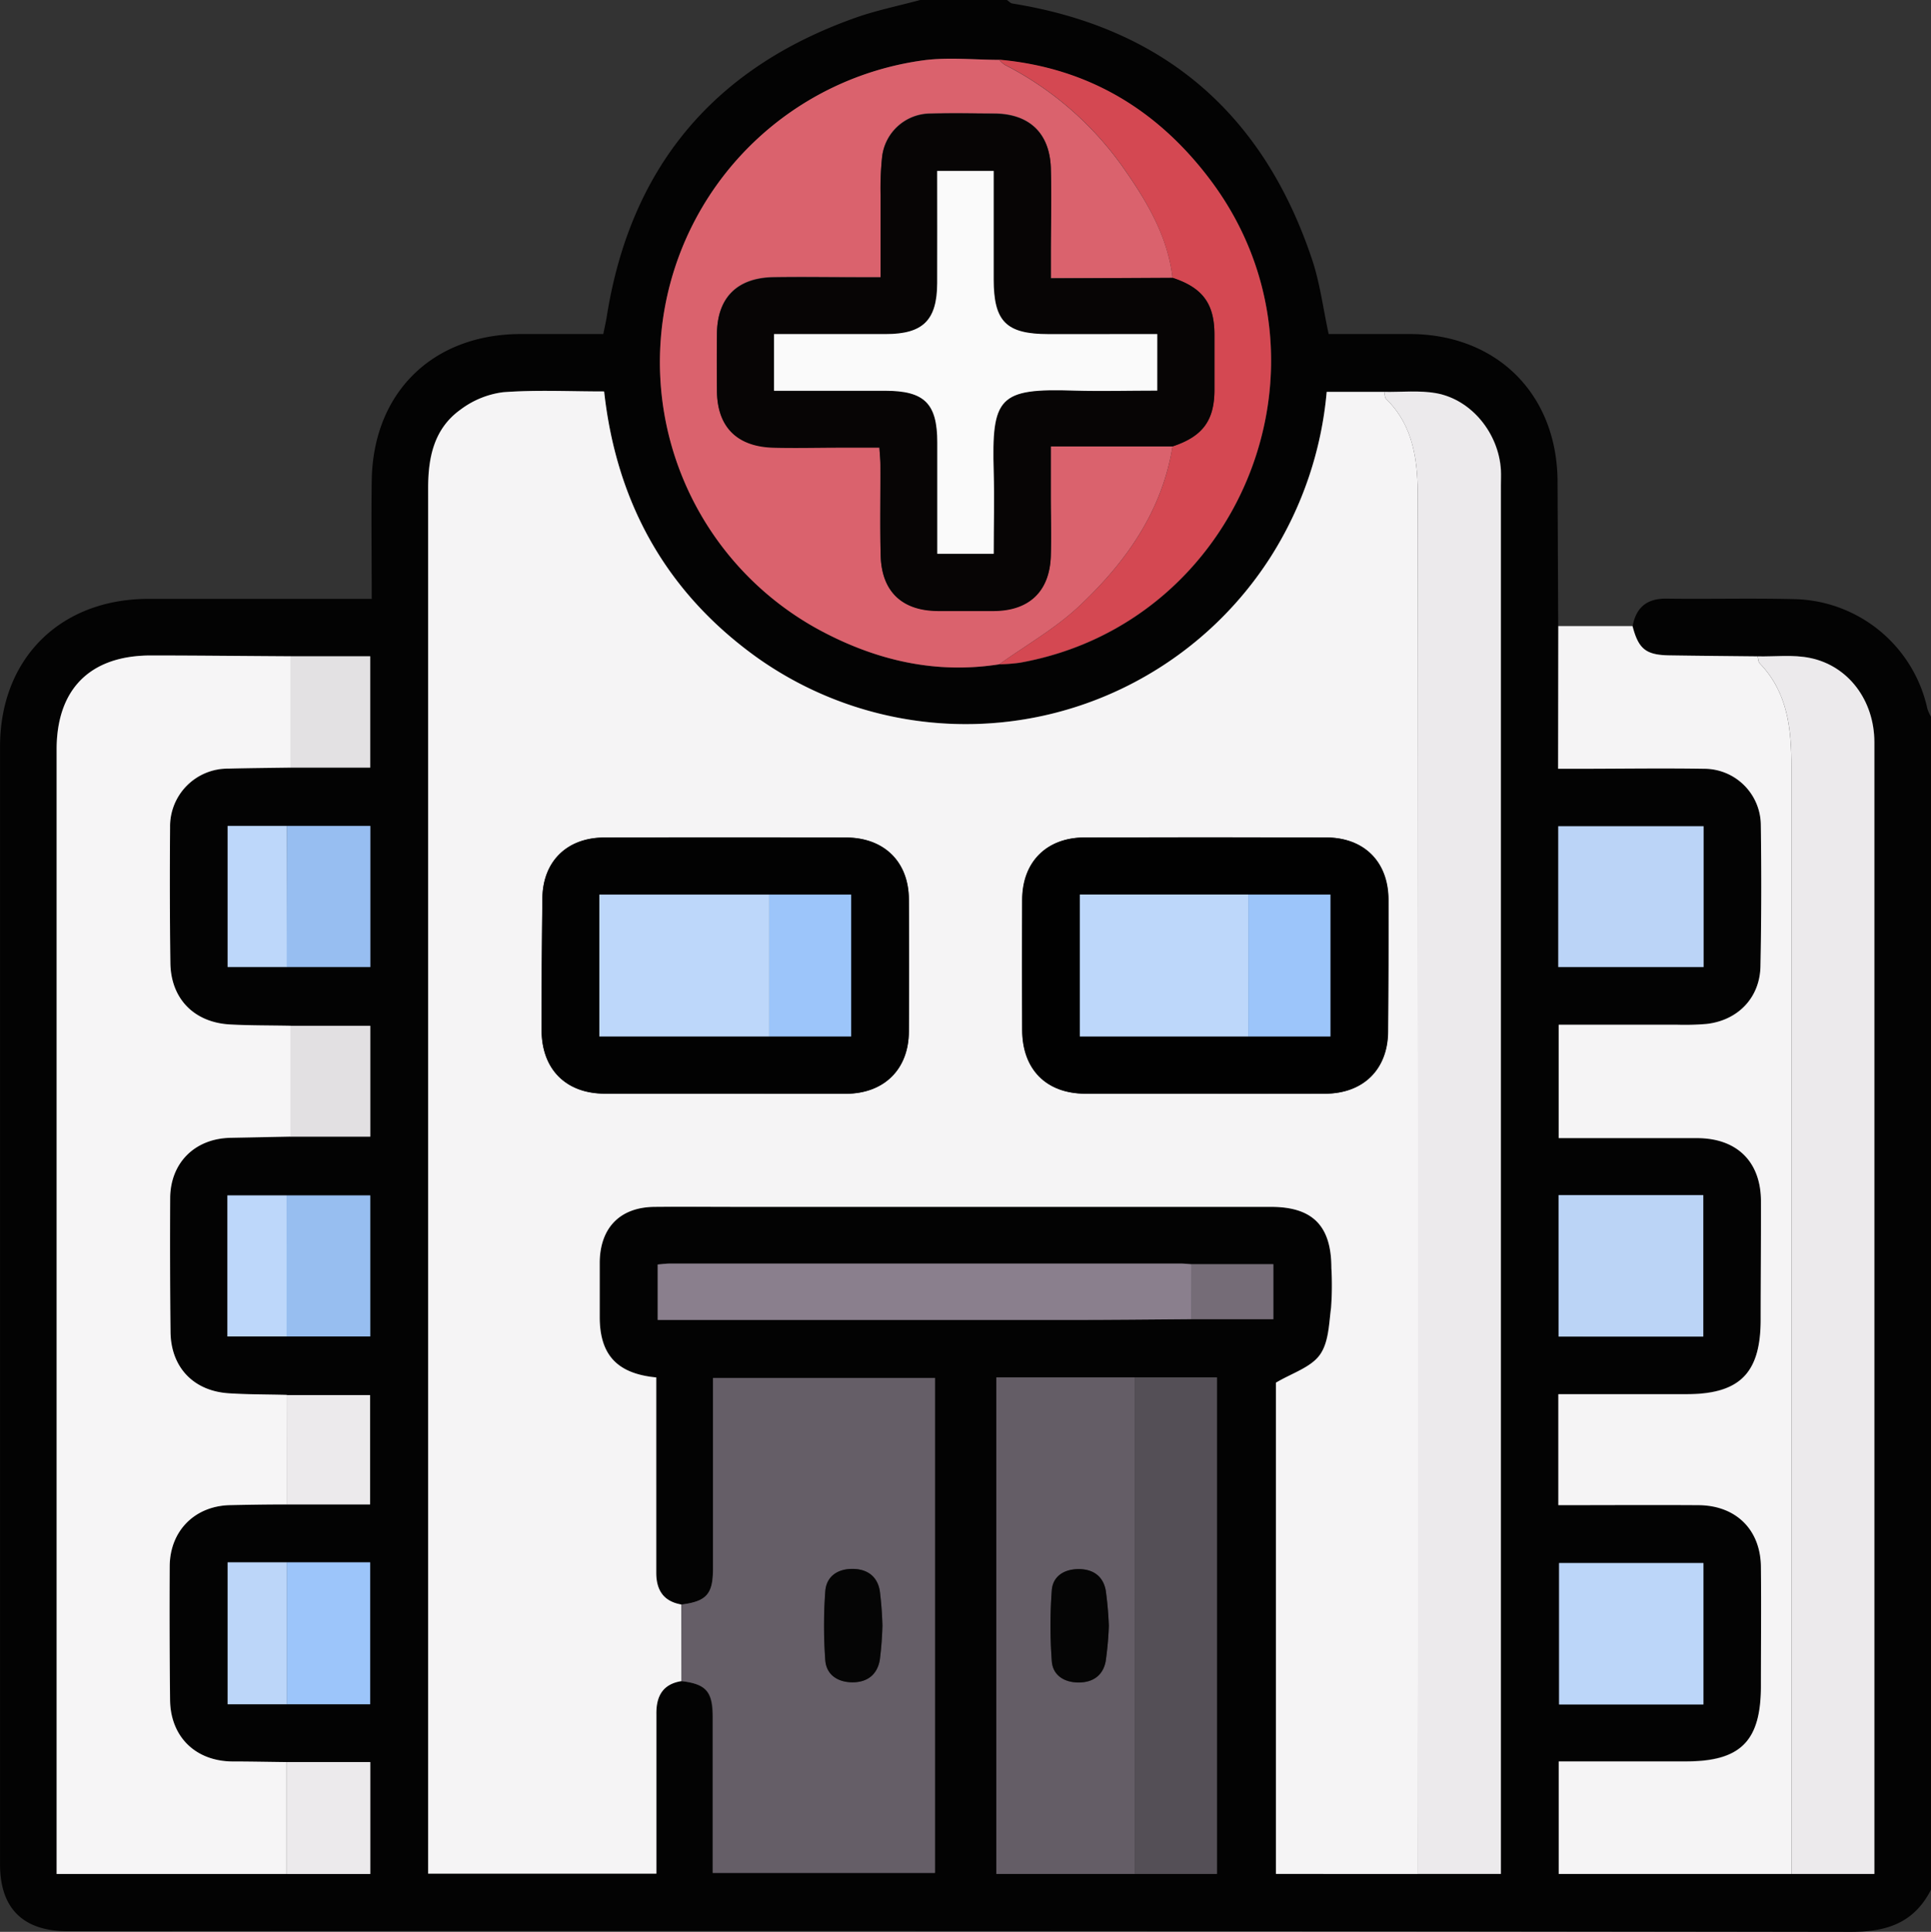 <svg id="Layer_1" data-name="Layer 1" xmlns="http://www.w3.org/2000/svg" viewBox="0 0 383.26 383.38"><rect x="0" y="0" width="383.26" height="383.38" fill="#333333" stroke="none"/><defs><style>.cls-1{fill:#030303;}.cls-2{fill:#f5f4f5;}.cls-3{fill:#f6f5f6;}.cls-4{fill:#eceaec;}.cls-5{fill:#da626d;}.cls-6{fill:#655e67;}.cls-7{fill:#645d66;}.cls-8{fill:#d44852;}.cls-9{fill:#544f56;}.cls-10{fill:#8a7f8d;}.cls-11{fill:#bcd6f9;}.cls-12{fill:#bbd4f6;}.cls-13{fill:#bbd4f7;}.cls-14{fill:#97bef0;}.cls-15{fill:#97bef1;}.cls-16{fill:#9cc5fa;}.cls-17{fill:#e2e0e2;}.cls-18{fill:#e3e1e3;}.cls-19{fill:#bdd7fa;}.cls-20{fill:#756c77;}.cls-21{fill:#020202;}.cls-22{fill:#010101;}.cls-23{fill:#070505;}.cls-24{fill:#050505;}.cls-25{fill:#fafafa;}</style></defs><path class="cls-1" d="M491,308.31h17.22c.36.24.7.64,1.09.7,30.17,4.84,49.86,22,59.48,50.8,1.56,4.66,2.18,9.64,3.29,14.79,5.41,0,10.86,0,16.32,0,17.17.13,29,12,29.11,29.19q.06,14.38.13,28.77v28.27h3.88c8.36,0,16.71-.1,25.07,0A11.24,11.24,0,0,1,657.89,472q.21,14-.07,28.07c-.13,6.24-4.47,10.72-10.7,11.43a51.81,51.81,0,0,1-6,.15c-7.8,0-15.6,0-23.34,0v22.45c9.35,0,18.44,0,27.53,0,7.85,0,12.58,4.75,12.61,12.53s0,15.72-.06,23.58c0,10.55-4.17,14.7-14.72,14.71H617.72v22c9.38,0,18.59,0,27.79,0,7.51,0,12.39,4.92,12.42,12.41,0,7.85,0,15.71,0,23.57,0,10.86-4.06,14.88-14.87,14.88H617.75v22.33H680.4V511.66c0-18.7,0-37.39,0-56.09,0-8.23-5.14-15.14-12.79-16.69-3.34-.69-6.92-.24-10.39-.31-5.85-.06-11.69-.11-17.54-.2-4.63-.08-6.09-1.27-7.27-5.81.7-3.74,2.86-5.5,6.75-5.45,8.47.11,16.93-.11,25.39.1A27.65,27.65,0,0,1,690.92,449a8.54,8.54,0,0,0,.71,1.54v232.8c-3.34,6.53-8.69,8.37-15.9,8.36q-177-.26-353.92-.13c-8.84,0-13.43-4.52-13.43-13.24q0-110.93,0-221.85c0-17.42,11.89-29.27,29.36-29.32,13.47,0,26.94,0,40.41,0h4c0-8.13-.11-15.85,0-23.56.29-17.33,12-28.88,29.37-29,5.46,0,10.93,0,16.59,0,.26-1.3.51-2.36.68-3.43q7-44.24,49.21-59.28C482.21,310.38,486.67,309.49,491,308.31ZM365.27,646.53h16.57V618.36H353.55v28.17Zm0-146.31h16.63v-28H353.55v28Zm0,45.32H353.5v28h28.36v-28ZM544.89,559.2c-.75-.05-1.49-.14-2.23-.14H441.4c-.83,0-1.67.12-2.49.19v11h4.35q38.67,0,77.34,0c8.1,0,16.19-.09,24.28-.15H561.1V559.2Zm-11.23,121H549.9V581.66H506.12v98.53ZM506.71,440.14a34.51,34.51,0,0,0,4.08-.28c44-7.85,64.67-59.74,38-95.57-10.45-14-24.35-22.51-42.07-24.1-4.94,0-9.95-.55-14.82.06a60.45,60.45,0,0,0-20.81,113.12C482.19,439.34,494,442.15,506.71,440.14ZM365.26,658c-3.61,0-7.23-.07-10.84-.12-7.27-.11-12.18-4.92-12.27-12.21q-.15-13.27-.07-26.56c0-7,5-12,12-12.1,3.74-.08,7.47-.09,11.21-.14h16.57V585.18H365.27c-3.85-.1-7.71-.07-11.56-.32-7-.45-11.47-5.15-11.56-12.15q-.16-13.26-.07-26.55c0-7.08,4.86-11.88,11.95-12l11.94-.24h15.9v-22H366c-4-.08-8,0-11.94-.25-7.19-.37-11.82-5.1-11.91-12.22q-.16-13.47-.06-26.92a11.46,11.46,0,0,1,11.57-11.64c4.11-.11,8.21-.14,12.32-.2h15.89V438.55H366c-9.22-.05-18.44-.15-27.66-.16-12.08,0-18.75,6.63-18.75,18.66V680.21h62.26V658Zm224.56,22.2H606.3V404.57c0-1,0-2,0-3-.43-7.23-5.77-13.91-12.76-15.22-3.37-.62-6.93-.22-10.4-.28H571.69a73.08,73.08,0,0,1-11,32.56,71.87,71.87,0,0,1-25.2,24,71.59,71.59,0,0,1-76.67-3.7C440.61,426,430.68,408.12,428.24,386c-6.92,0-13.53-.34-20.08.16a17.82,17.82,0,0,0-8.44,3.46c-5.2,3.74-6.42,9.36-6.41,15.55q.09,135.64,0,271.3v3.68h45.26c0-10.65,0-21.11,0-31.56,0-3.58,1.25-6.05,5-6.65,4.87.58,6.19,2,6.2,7,0,9.1,0,18.2,0,27.3V680h44.07v-98.2H449.86v4.32q0,16.82,0,33.65c0,4.92-1.32,6.34-6.24,7-3.56-.61-5-2.86-5-6.32,0-5.74,0-11.47,0-17.21V581.65c-7.79-.73-11.2-4.48-11.22-12,0-3.62,0-7.23,0-10.85.08-6.89,4.07-10.93,10.89-11,5.74-.06,11.48,0,17.21,0q52.56,0,105.12,0c8.29,0,12,3.76,12,12.13a60.41,60.41,0,0,1-.06,7.85c-.43,3.24-.5,7-2.27,9.44s-5.51,3.59-8.68,5.47V680.2Zm56.64-33.63V618.5H617.81v28.07Zm0-73V545.49H617.71v28.07Zm-28.78-73.34h28.84V472.28H617.65Z" transform="translate(-308.37 -308.31)"/><path class="cls-2" d="M443.65,641.93c-3.8.6-5.07,3.07-5,6.65,0,10.45,0,20.91,0,31.56H393.35v-3.68q0-135.65,0-271.3c0-6.19,1.21-11.81,6.41-15.55a17.82,17.82,0,0,1,8.44-3.46c6.55-.5,13.16-.16,20.08-.16,2.44,22.13,12.37,40,30.54,52.95a71.59,71.59,0,0,0,76.67,3.7,71.87,71.87,0,0,0,25.2-24,73.08,73.08,0,0,0,11-32.56H583.1c.12.48.09,1.11.39,1.41,5.57,5.45,6.28,12.56,6.28,19.66q.12,136.53.05,273.05H561.61V582.71c3.17-1.88,6.86-3,8.68-5.47s1.84-6.2,2.27-9.44a60.41,60.41,0,0,0,.06-7.85c0-8.37-3.72-12.13-12-12.13q-52.56,0-105.12,0c-5.73,0-11.47-.05-17.21,0-6.82.06-10.81,4.1-10.89,11,0,3.62,0,7.23,0,10.85,0,7.5,3.43,11.25,11.22,12V603.2c0,5.74,0,11.47,0,17.21,0,3.46,1.44,5.71,5,6.32Q443.63,634.33,443.65,641.93Zm8.72-116.57c8,0,16,0,23.95,0,7.55-.05,12.4-4.88,12.44-12.37q.09-13.1,0-26.2c0-7.47-4.92-12.27-12.5-12.28q-24-.06-47.9,0c-7.42,0-12.23,4.69-12.34,12q-.19,13.1-.16,26.19c0,7.8,4.82,12.6,12.56,12.64C436.4,525.4,444.39,525.36,452.37,525.36Zm95,0c8,0,16,0,24,0,7.6,0,12.46-4.81,12.52-12.29q.12-13.09.08-26.19c0-7.56-4.83-12.35-12.39-12.37q-24-.06-47.9,0c-7.56,0-12.36,4.84-12.4,12.39q-.06,12.92,0,25.82c0,7.77,4.81,12.6,12.56,12.64S539.52,525.36,547.38,525.36Z" transform="translate(-308.37 -308.31)"/><path class="cls-3" d="M365.26,606.87c-3.74,0-7.47.06-11.21.14-7,.15-11.94,5.08-12,12.1q-.07,13.29.07,26.56c.09,7.29,5,12.1,12.27,12.21,3.61,0,7.23.08,10.84.12v22.21H319.61V457.05c0-12,6.67-18.68,18.75-18.66,9.22,0,18.44.11,27.66.16l0,22.09c-4.11.06-8.21.09-12.32.2a11.46,11.46,0,0,0-11.57,11.64q-.12,13.45.06,26.92c.09,7.12,4.72,11.85,11.91,12.22,4,.21,8,.17,11.94.25l0,22-11.94.24c-7.09.16-11.92,5-11.95,12q-.07,13.27.07,26.55c.09,7,4.56,11.7,11.56,12.15,3.85.25,7.71.22,11.56.32Q365.27,596,365.26,606.87Z" transform="translate(-308.37 -308.31)"/><path class="cls-2" d="M617.66,432.56h14.73c1.18,4.54,2.64,5.73,7.27,5.81,5.85.09,11.69.14,17.54.2.14.47.13,1.08.44,1.4,5.54,5.75,6.28,13,6.28,20.43q0,109.9,0,219.81H617.75V657.88H643c10.81,0,14.84-4,14.87-14.88,0-7.86.09-15.72,0-23.57,0-7.49-4.91-12.37-12.42-12.41-9.2-.06-18.41,0-27.79,0V585h25.44c10.55,0,14.69-4.16,14.72-14.71,0-7.86.08-15.72.06-23.58s-4.76-12.49-12.61-12.53c-9.09,0-18.18,0-27.53,0V511.67c7.74,0,15.54,0,23.34,0a51.81,51.81,0,0,0,6-.15c6.23-.71,10.57-5.19,10.7-11.43q.28-14,.07-28.07a11.24,11.24,0,0,0-11.28-11.14c-8.36-.14-16.71,0-25.07,0h-3.88Z" transform="translate(-308.37 -308.31)"/><path class="cls-4" d="M589.82,680.2q0-136.51-.05-273.05c0-7.1-.71-14.21-6.28-19.66-.3-.3-.27-.93-.39-1.41,3.47.06,7-.34,10.4.28,7,1.31,12.33,8,12.76,15.22.06,1,0,2,0,3V680.2Z" transform="translate(-308.37 -308.31)"/><path class="cls-5" d="M506.71,440.14c-12.69,2-24.52-.8-35.64-6.77a60.45,60.45,0,0,1,20.81-113.12c4.87-.61,9.88-.07,14.82-.06a6.16,6.16,0,0,0,1.1,1,65,65,0,0,1,23.57,20.49c4.63,6.6,8.78,13.51,9.73,21.8H516.93v-4.68c0-5.73.13-11.47,0-17.2-.23-6.92-4.28-10.73-11.17-10.79-4.24,0-8.48-.11-12.71,0a9.7,9.7,0,0,0-9.62,8.71,59.57,59.57,0,0,0-.29,7.45c0,5.31,0,10.63,0,16.32h-4.54c-5.6,0-11.21-.09-16.82,0-7.17.15-11.05,4.12-11.12,11.2q-.06,5.61,0,11.22c.06,7.11,3.85,11.09,11,11.36,4.48.16,9,0,13.45,0h7.8c.09,1.53.2,2.5.2,3.48,0,6-.1,12,.05,17.94.18,7.14,4.21,11,11.32,11,3.74,0,7.48,0,11.22,0,6.91-.07,10.94-3.86,11.22-10.75.17-4.11,0-8.23,0-12.34V396.9H541.1c-2.13,13-9.34,23.07-18.57,31.73C517.81,433.06,512,436.34,506.71,440.14Z" transform="translate(-308.37 -308.31)"/><path class="cls-6" d="M443.65,641.93q0-7.6,0-15.2c4.92-.63,6.23-2.05,6.24-7q0-16.83,0-33.65v-4.32h44.07V680H449.86v-3.77c0-9.1,0-18.2,0-27.3C449.84,644,448.52,642.51,443.65,641.93Zm39.86-11A69,69,0,0,0,483,624c-.48-2.82-2.43-4.28-5.27-4.34-3-.06-5.31,1.42-5.54,4.42a93.92,93.92,0,0,0,0,13.73c.21,2.82,2.4,4.29,5.23,4.35,3,.06,5.05-1.44,5.58-4.42A66.91,66.91,0,0,0,483.51,630.94Z" transform="translate(-308.37 -308.31)"/><path class="cls-4" d="M663.93,680.21q0-109.9,0-219.81c0-7.44-.74-14.68-6.28-20.43-.31-.32-.3-.93-.44-1.4,3.47.07,7-.38,10.39.31,7.65,1.55,12.77,8.46,12.79,16.69,0,18.7,0,37.39,0,56.09V680.21Z" transform="translate(-308.37 -308.31)"/><path class="cls-7" d="M533.66,680.19H506.12V581.66h27.54ZM528.45,631a68.27,68.27,0,0,0-.62-7.07c-.52-2.82-2.54-4.2-5.36-4.21s-5.12,1.37-5.34,4.19a94.67,94.67,0,0,0,0,14.09c.21,2.83,2.5,4.21,5.32,4.22s4.84-1.38,5.37-4.2A65.61,65.61,0,0,0,528.45,631Z" transform="translate(-308.37 -308.31)"/><path class="cls-8" d="M506.71,440.14c5.31-3.8,11.1-7.08,15.82-11.51C531.76,420,539,409.85,541.1,396.9c5.91-1.95,8.26-5.08,8.31-11.16,0-3.71,0-7.43,0-11.14,0-6.09-2.4-9.21-8.31-11.16-1-8.29-5.1-15.2-9.73-21.8a65,65,0,0,0-23.57-20.49,6.16,6.16,0,0,1-1.1-1c17.72,1.59,31.62,10.07,42.07,24.1,26.69,35.83,6,87.72-38,95.57A34.51,34.51,0,0,1,506.71,440.14Z" transform="translate(-308.37 -308.31)"/><path class="cls-9" d="M533.66,680.19V581.66H549.9v98.53Z" transform="translate(-308.37 -308.31)"/><path class="cls-10" d="M544.88,570.11c-8.09.06-16.18.15-24.28.15q-38.67,0-77.34,0h-4.35v-11c.82-.07,1.66-.19,2.49-.19H542.66c.74,0,1.48.09,2.23.14C544.89,562.84,544.88,566.48,544.88,570.11Z" transform="translate(-308.37 -308.31)"/><path class="cls-11" d="M646.46,646.57H617.81V618.5h28.65Z" transform="translate(-308.37 -308.31)"/><path class="cls-12" d="M646.43,573.56H617.71V545.49h28.72Z" transform="translate(-308.37 -308.31)"/><path class="cls-13" d="M617.65,500.22V472.28h28.84v27.94Z" transform="translate(-308.37 -308.31)"/><path class="cls-14" d="M365.25,545.54h16.61v28H365.24Q365.26,559.51,365.25,545.54Z" transform="translate(-308.37 -308.31)"/><path class="cls-15" d="M365.28,472.22h16.59v28H365.24Q365.27,486.23,365.28,472.22Z" transform="translate(-308.37 -308.31)"/><path class="cls-16" d="M365.27,618.36h16.57v28.17H365.27Z" transform="translate(-308.37 -308.31)"/><path class="cls-17" d="M366,533.88l0-22h15.87v22Z" transform="translate(-308.37 -308.31)"/><path class="cls-4" d="M365.26,680.21V658h16.61v22.21Z" transform="translate(-308.37 -308.31)"/><path class="cls-18" d="M366,460.64l0-22.09h15.85v22.09Z" transform="translate(-308.37 -308.31)"/><path class="cls-4" d="M365.26,606.87q0-10.85,0-21.69h16.56v21.69Z" transform="translate(-308.37 -308.31)"/><path class="cls-11" d="M365.27,618.36v28.17H353.55V618.36Z" transform="translate(-308.37 -308.31)"/><path class="cls-19" d="M365.28,472.22q0,14,0,28H353.55v-28Z" transform="translate(-308.37 -308.31)"/><path class="cls-19" d="M365.25,545.54q0,14,0,28H353.5v-28Z" transform="translate(-308.37 -308.31)"/><path class="cls-20" d="M544.88,570.11c0-3.63,0-7.27,0-10.91H561.1v10.91Z" transform="translate(-308.37 -308.31)"/><path class="cls-21" d="M452.37,525.36c-8,0-16,0-23.95,0-7.74,0-12.54-4.84-12.56-12.64q0-13.1.16-26.19c.11-7.33,4.92-12,12.34-12q24-.06,47.9,0c7.58,0,12.46,4.81,12.5,12.28q.09,13.1,0,26.2c0,7.49-4.89,12.32-12.44,12.37C468.33,525.41,460.35,525.36,452.37,525.36ZM461.05,514H477.3V485.85h-50V514Z" transform="translate(-308.37 -308.31)"/><path class="cls-22" d="M547.38,525.36c-7.86,0-15.72,0-23.58,0s-12.53-4.87-12.56-12.64q-.06-12.9,0-25.82c0-7.55,4.84-12.37,12.4-12.39q24-.06,47.9,0c7.56,0,12.36,4.81,12.39,12.37q0,13.1-.08,26.19c-.06,7.48-4.92,12.25-12.52,12.29C563.34,525.4,555.36,525.36,547.38,525.36Zm8.75-39.52H522.7V514h49.74V485.84Z" transform="translate(-308.37 -308.31)"/><path class="cls-23" d="M541.1,363.44c5.91,1.95,8.26,5.07,8.31,11.16,0,3.71,0,7.43,0,11.14,0,6.08-2.4,9.21-8.31,11.16H516.93v9.59c0,4.11.12,8.23,0,12.34-.28,6.89-4.31,10.68-11.22,10.75-3.74,0-7.48,0-11.22,0-7.11-.06-11.14-3.89-11.32-11-.15-6,0-12-.05-17.94,0-1-.11-1.95-.2-3.48h-7.8c-4.48,0-9,.12-13.45,0-7.17-.27-11-4.25-11-11.36q-.06-5.61,0-11.22c.07-7.08,3.95-11.05,11.12-11.2,5.61-.11,11.22,0,16.82,0h4.54c0-5.69,0-11,0-16.32a59.57,59.57,0,0,1,.29-7.45,9.7,9.7,0,0,1,9.62-8.71c4.23-.15,8.47-.08,12.71,0,6.89.06,10.94,3.87,11.17,10.79.18,5.73,0,11.47,0,17.2v4.68Zm-3,11.17H516.5c-8.42,0-10.88-2.48-10.89-10.92q0-10.74,0-21.47H494.4c0,7.57,0,14.92,0,22.27s-2.73,10.08-10.19,10.11-14.67,0-22.19,0v11.22h22.06c7.77,0,10.3,2.52,10.32,10.26,0,7.32,0,14.64,0,22.09h11.21c0-5.5.12-10.83,0-16.16-.42-15,1-16.71,16-16.22,5.45.18,10.91,0,16.46,0Z" transform="translate(-308.37 -308.31)"/><path class="cls-24" d="M483.51,630.94a66.91,66.91,0,0,1-.53,6.81c-.53,3-2.59,4.48-5.58,4.42-2.83-.06-5-1.53-5.23-4.35a93.92,93.92,0,0,1,0-13.73c.23-3,2.54-4.48,5.54-4.42,2.84.06,4.79,1.52,5.27,4.34A69,69,0,0,1,483.51,630.94Z" transform="translate(-308.37 -308.31)"/><path class="cls-24" d="M528.45,631a65.61,65.61,0,0,1-.63,7c-.53,2.82-2.56,4.2-5.37,4.2s-5.11-1.39-5.32-4.22a94.67,94.67,0,0,1,0-14.09c.22-2.82,2.51-4.19,5.34-4.19s4.84,1.39,5.36,4.21A68.27,68.27,0,0,1,528.45,631Z" transform="translate(-308.37 -308.31)"/><path class="cls-19" d="M461.05,514H427.33V485.85h33.72Z" transform="translate(-308.37 -308.31)"/><path class="cls-16" d="M461.05,514V485.85H477.3V514Z" transform="translate(-308.37 -308.31)"/><path class="cls-19" d="M556.12,514H522.7V485.84h33.43Q556.12,499.93,556.12,514Z" transform="translate(-308.37 -308.31)"/><path class="cls-16" d="M556.12,514q0-14.07,0-28.15h16.31V514Z" transform="translate(-308.37 -308.31)"/><path class="cls-25" d="M538.06,374.61v11.22c-5.55,0-11,.15-16.46,0-15-.49-16.44,1.26-16,16.22.15,5.33,0,10.66,0,16.16H494.4c0-7.45,0-14.77,0-22.09,0-7.74-2.55-10.25-10.32-10.26H462V374.61c7.52,0,14.86,0,22.19,0s10.16-2.71,10.19-10.11,0-14.7,0-22.27h11.21q0,10.72,0,21.47c0,8.44,2.47,10.91,10.89,10.92Z" transform="translate(-308.37 -308.31)"/></svg>